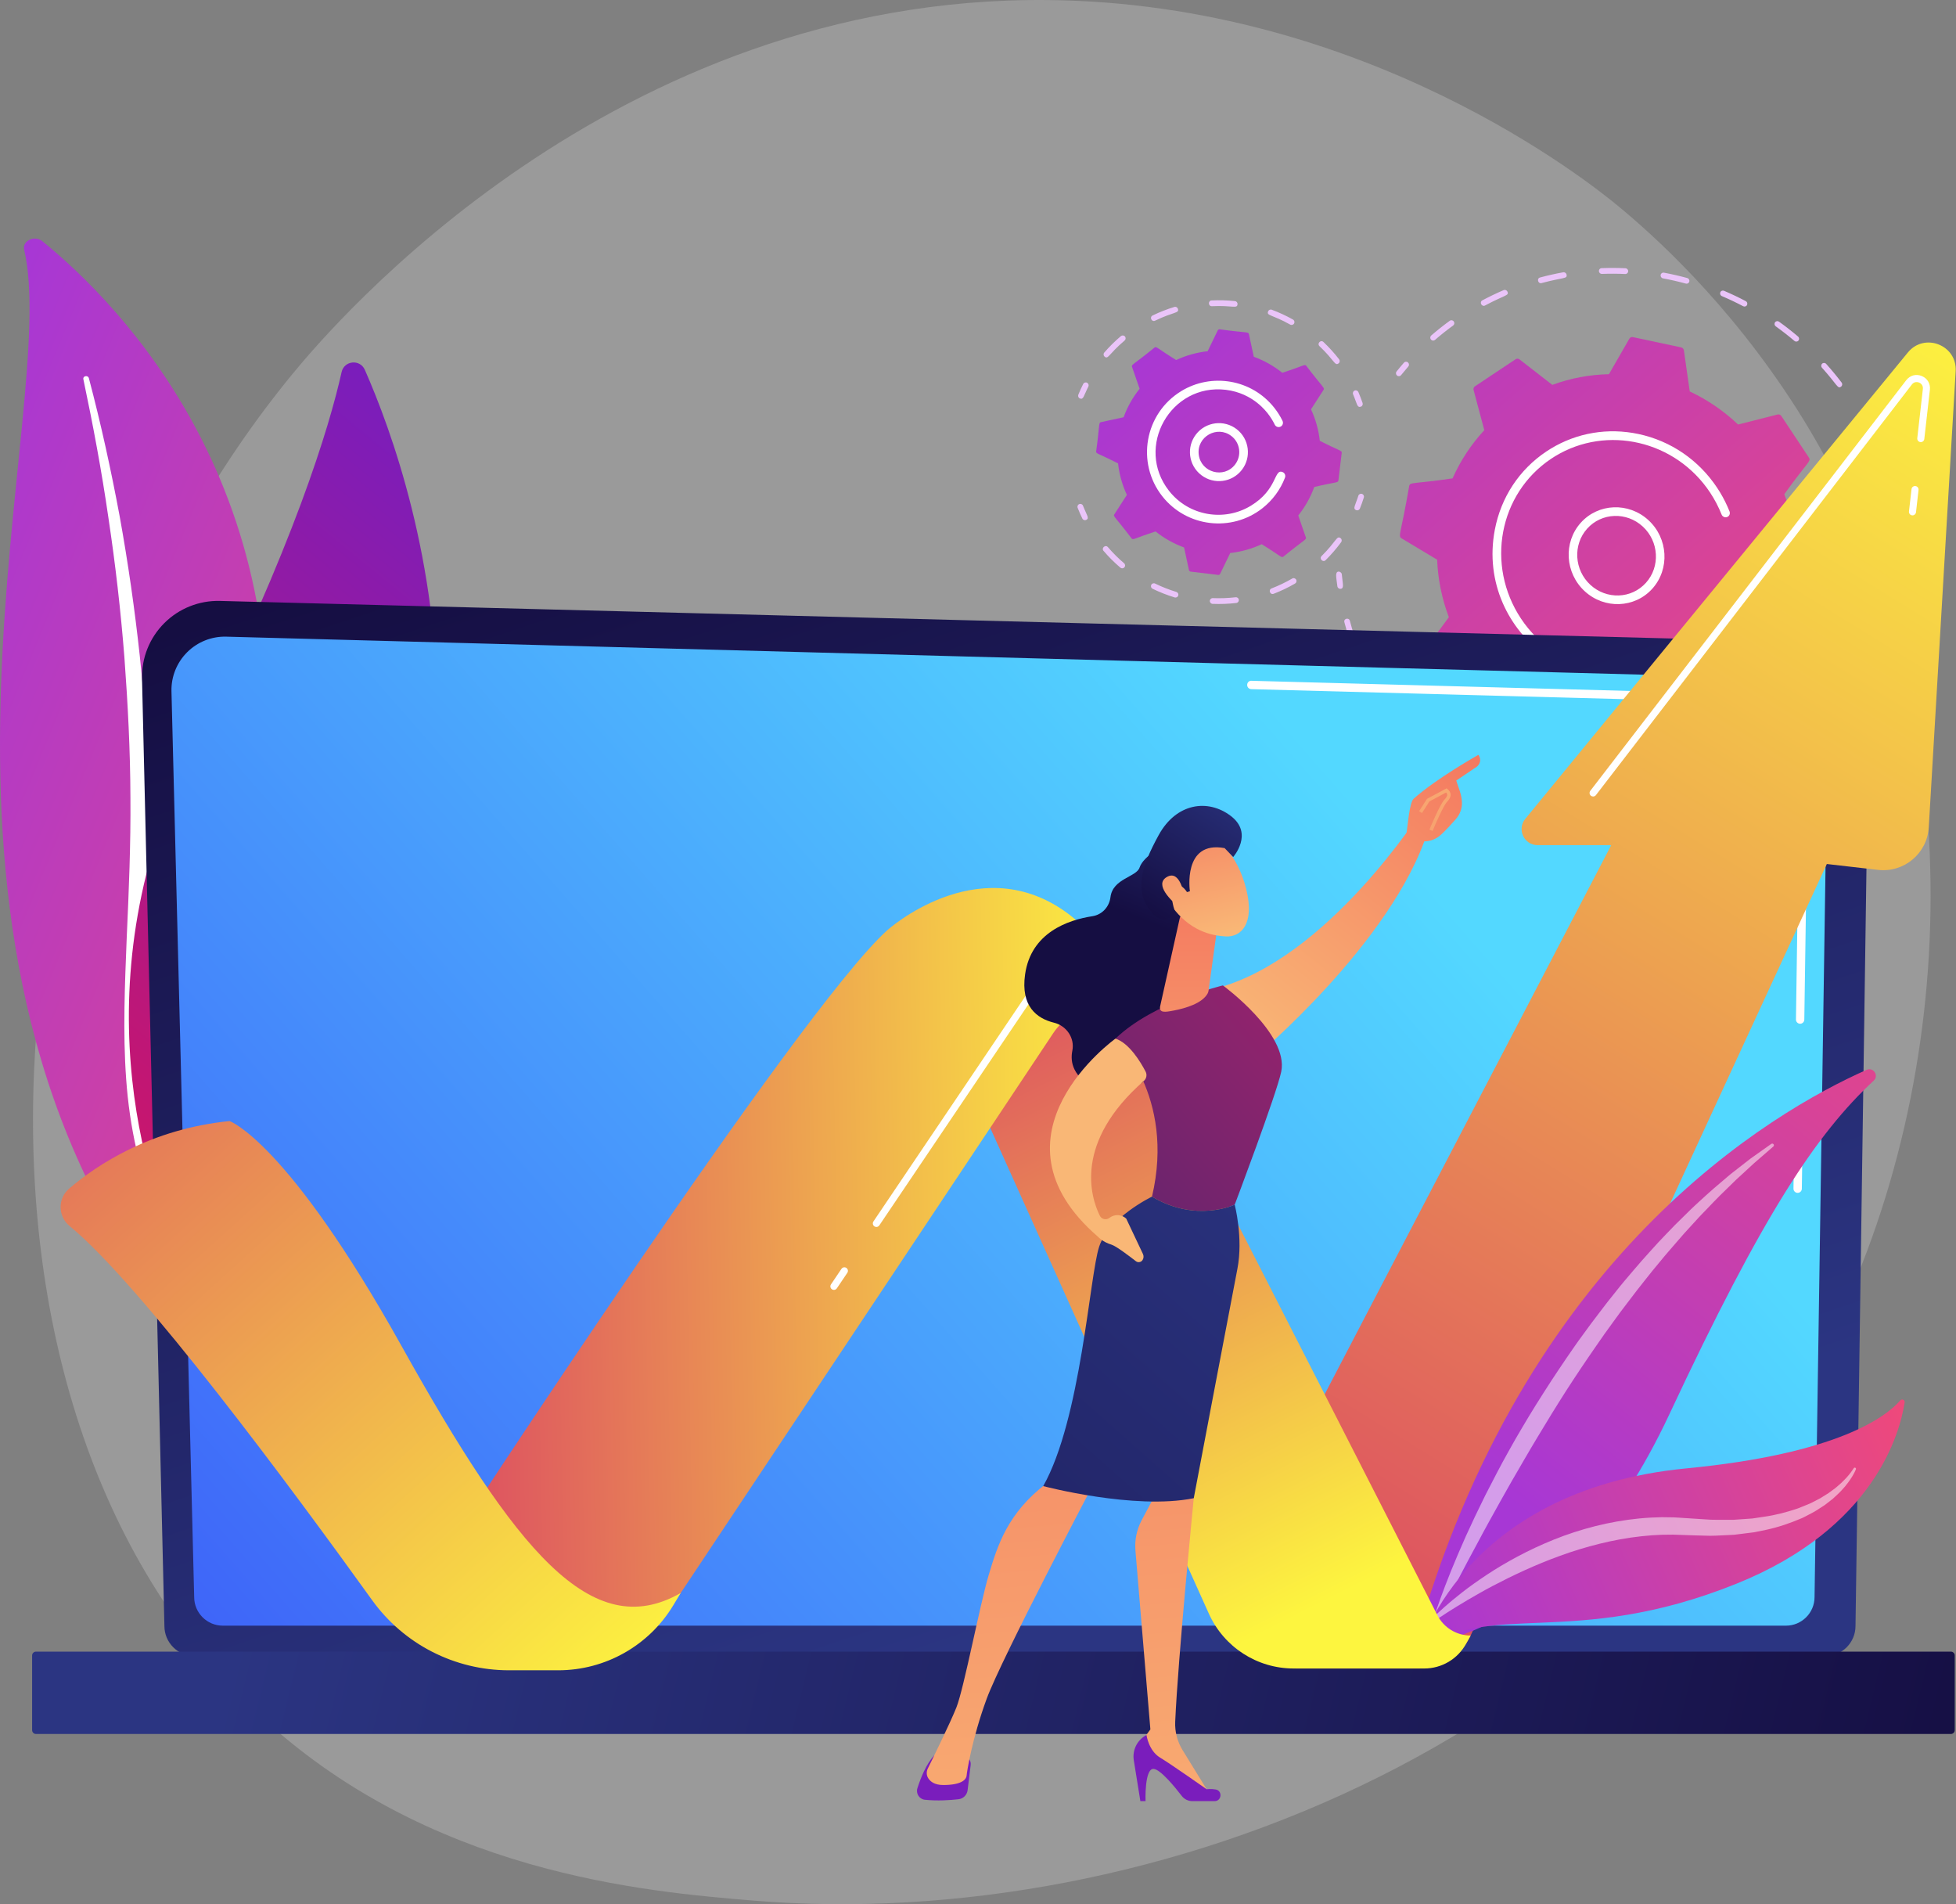 <svg width="562" height="547" viewBox="0 0 562 547" fill="none" xmlns="http://www.w3.org/2000/svg">
<rect x="0" y="0" width="562" height="547" fill="#808080" stroke="none"/>
<path opacity="0.3" d="M531.844 370.873C476.611 499.973 330.814 555.425 216.58 545.97C185.39 543.389 122.634 538.195 73.633 491.857C-20.469 402.867 -5.977 216.855 84.106 107.341C95.707 93.237 176.006 -1.252 301.137 0.013C392.751 0.939 457.054 52.69 464.873 59.137C474.751 67.282 496.536 86.636 516.171 117.34C562.304 189.485 566.359 290.198 531.844 370.873Z" fill="#D7D7D7"/>
<path d="M532.796 205.387C532.961 205.658 532.967 206.009 532.782 206.285C532.175 207.194 531.538 208.105 530.89 208.993C530.623 209.358 530.111 209.43 529.744 209.153C528.852 208.487 529.773 207.798 531.417 205.338C531.668 204.962 532.177 204.869 532.554 205.131C532.655 205.2 532.736 205.288 532.796 205.387Z" fill="#EAC4F9"/>
<path d="M524.298 216.888C522.85 218.41 521.322 219.891 519.758 221.291C519.422 221.591 518.903 221.555 518.599 221.209C517.775 220.262 518.836 220.21 523.105 215.726C523.416 215.399 523.935 215.394 524.264 215.715C524.598 216.041 524.605 216.566 524.298 216.888ZM511.688 227.631C509.95 228.825 508.131 229.973 506.345 231C505.386 231.554 504.591 230.085 505.511 229.556C507.29 228.53 509.045 227.423 510.747 226.254C511.118 225.999 511.629 226.101 511.889 226.481C512.152 226.865 512.055 227.379 511.688 227.631ZM497.144 235.538C495.206 236.341 493.211 237.076 491.213 237.723C490.182 238.055 489.659 236.474 490.684 236.142C492.642 235.509 494.597 234.789 496.494 234.002C497.493 233.588 498.139 235.126 497.144 235.538ZM481.882 239.278C481.972 239.728 481.685 240.16 481.241 240.242C479.173 240.623 477.061 240.926 474.964 241.143C473.886 241.254 473.687 239.604 474.765 239.493C476.819 239.281 478.889 238.984 480.915 238.611C481.359 238.528 481.793 238.828 481.882 239.278ZM465.48 240.731C465.478 241.189 465.109 241.551 464.656 241.539C462.544 241.485 460.408 241.347 458.305 241.128C457.225 241.012 457.359 239.366 458.441 239.478C460.501 239.693 462.595 239.829 464.664 239.882C465.117 239.893 465.482 240.274 465.48 240.731ZM448.959 238.172C449.067 238.35 449.11 238.567 449.064 238.784C448.971 239.23 448.535 239.507 448.092 239.403C446.025 238.918 443.952 238.346 441.931 237.703C441.496 237.565 441.248 237.099 441.376 236.662C441.504 236.226 441.96 235.984 442.394 236.122C444.375 236.753 446.407 237.313 448.432 237.788C448.66 237.842 448.845 237.985 448.959 238.172ZM433.262 232.755C433.4 232.983 433.43 233.27 433.317 233.528C433.135 233.943 432.651 234.124 432.236 233.932C430.304 233.037 428.382 232.054 426.522 231.01C426.122 230.787 425.971 230.281 426.186 229.881C426.399 229.482 426.897 229.34 427.296 229.564C429.118 230.587 431.002 231.55 432.895 232.427C433.052 232.5 433.177 232.616 433.262 232.755ZM418.892 225.162C418.629 225.53 418.117 225.606 417.748 225.333C416.031 224.062 414.34 222.705 412.721 221.301C411.889 220.575 412.945 219.333 413.775 220.052C415.361 221.428 417.018 222.757 418.7 224.002C419.068 224.274 419.155 224.794 418.892 225.162ZM387.851 178.346C389.432 184.412 390.353 185.054 389.179 185.446C388.751 185.589 388.285 185.351 388.133 184.917C387.434 182.891 386.806 180.812 386.265 178.738C385.987 177.674 387.572 177.279 387.851 178.346ZM406.407 214.021C406.075 214.325 405.556 214.294 405.248 213.951C403.818 212.358 402.429 210.687 401.121 208.986C400.448 208.111 401.737 207.111 402.408 207.985C403.691 209.652 405.052 211.29 406.453 212.851C406.764 213.198 406.737 213.721 406.407 214.021ZM393.635 193.89C396.398 199.51 397.436 199.965 396.367 200.595C395.689 200.994 395.159 200.232 395.24 200.29C394.147 198.437 393.113 196.524 392.168 194.604C391.965 194.19 392.129 193.695 392.534 193.499C392.92 193.31 393.414 193.455 393.635 193.89Z" fill="#EAC4F9"/>
<path d="M385.526 164.962C385.774 167.746 386.283 169.021 385.177 169.144C384.729 169.195 384.315 168.869 384.257 168.411C383.884 165.543 383.569 164.268 384.635 164.192C384.955 164.17 385.485 164.506 385.526 164.962Z" fill="#EAC4F9"/>
<path d="M404.704 104.311C404.888 104.614 404.868 105.013 404.626 105.289C403.919 106.1 403.221 106.934 402.551 107.77C402.269 108.122 401.753 108.17 401.398 107.878C401.046 107.585 400.986 107.063 401.268 106.71C401.952 105.857 402.664 105.006 403.386 104.179C403.683 103.839 404.201 103.812 404.543 104.118C404.607 104.175 404.661 104.241 404.704 104.311Z" fill="#EAC4F9"/>
<path d="M535.371 119.311C536.517 121.319 537.594 123.398 538.57 125.49C538.765 125.907 538.591 126.398 538.182 126.587C537.029 127.117 537.309 125.993 533.954 120.118C533.725 119.718 533.857 119.213 534.249 118.991C534.932 118.601 535.451 119.37 535.371 119.311ZM528.991 111.05C527.987 111.822 527.991 110.636 523.497 105.636C523.187 105.294 523.209 104.769 523.541 104.465C523.874 104.161 524.393 104.192 524.701 104.534C526.239 106.245 527.73 108.047 529.132 109.889C529.413 110.259 529.346 110.777 528.991 111.05ZM542.648 136.023C543.333 138.224 543.935 140.482 544.436 142.734C544.536 143.183 544.259 143.621 543.817 143.713C542.571 143.972 543.093 142.944 541.084 136.491C540.947 136.052 541.186 135.591 541.618 135.461C542.05 135.332 542.51 135.584 542.648 136.023ZM516.791 96.875C516.971 97.172 516.957 97.56 516.728 97.837C516.441 98.185 515.924 98.226 515.574 97.928C513.849 96.465 512.047 95.058 510.216 93.749C509.842 93.481 509.748 92.964 510.005 92.592C510.261 92.22 510.772 92.135 511.145 92.402C513.015 93.738 514.854 95.174 516.614 96.668C516.685 96.729 516.745 96.799 516.791 96.875ZM501.914 86.808C502.059 87.048 502.083 87.354 501.95 87.619C501.747 88.024 501.254 88.179 500.849 87.965C498.862 86.916 496.805 85.939 494.737 85.06C494.317 84.881 494.112 84.394 494.281 83.973C494.449 83.551 494.927 83.355 495.347 83.533C497.458 84.43 499.557 85.428 501.586 86.499C501.725 86.573 501.836 86.681 501.914 86.808ZM485.275 80.238C485.388 80.424 485.43 80.653 485.374 80.879C485.265 81.321 484.819 81.582 484.379 81.462C482.22 80.872 480.011 80.367 477.813 79.961C477.365 79.877 477.062 79.446 477.135 78.996C477.207 78.545 477.629 78.247 478.076 78.33C480.319 78.745 482.574 79.26 484.777 79.862C484.993 79.92 485.167 80.06 485.275 80.238ZM467.688 77.461C467.77 77.596 467.815 77.754 467.811 77.922C467.8 78.38 467.423 78.733 466.97 78.712C464.745 78.609 462.489 78.6 460.266 78.685C459.813 78.702 459.425 78.347 459.399 77.888C459.372 77.43 459.717 77.045 460.17 77.028C462.439 76.941 464.741 76.95 467.012 77.055C467.299 77.069 467.547 77.23 467.688 77.461ZM450.106 78.893C450.353 80.162 449.344 79.588 442.943 81.315C441.9 81.597 441.446 79.994 442.49 79.713C444.673 79.123 446.912 78.621 449.142 78.222C449.584 78.142 450.018 78.44 450.106 78.893ZM433.12 83.781C433.638 84.969 432.541 84.629 426.697 87.749C425.749 88.254 424.954 86.788 425.907 86.279C427.902 85.215 429.964 84.225 432.038 83.338C432.458 83.158 432.944 83.368 433.12 83.781ZM417.735 92.397C417.958 92.765 417.872 93.245 417.526 93.496C415.728 94.804 413.971 96.199 412.305 97.642C411.964 97.936 411.446 97.892 411.147 97.541C410.849 97.188 410.882 96.668 411.222 96.373C412.923 94.9 414.715 93.478 416.55 92.144C416.914 91.879 417.427 91.967 417.697 92.341C417.711 92.359 417.723 92.378 417.735 92.397Z" fill="#EAC4F9"/>
<path d="M546.14 153.923C546.381 156.808 546.637 158.091 545.568 158.116C544.456 158.142 544.751 156.983 544.505 154.029C544.467 153.572 544.802 153.178 545.253 153.149C545.705 153.119 546.101 153.466 546.14 153.923Z" fill="#EAC4F9"/>
<path d="M526.247 164.604L516.032 158.476C515.804 152.92 514.699 147.342 512.669 141.963C519.327 132.698 520.451 132.521 519.741 131.45L511.804 119.483C511.571 119.134 511.148 118.967 510.75 119.067L499.393 121.945C495.228 117.988 490.525 114.806 485.5 112.444L483.817 100.634C483.758 100.221 483.446 99.885 483.041 99.798L469.167 96.838C468.762 96.751 468.352 96.933 468.147 97.291L462.289 107.491C456.795 107.609 451.297 108.613 446.014 110.555L436.589 103.242C436.259 102.985 435.808 102.966 435.467 103.193L423.783 110.974C423.442 111.201 423.285 111.625 423.393 112.03L426.472 123.569C422.64 127.698 419.587 132.387 417.352 137.418C406.001 139.086 405.12 138.406 404.885 139.647C402.527 153.388 401.587 153.979 402.706 154.651L412.921 160.779C413.148 166.335 414.254 171.913 416.283 177.292C409.629 186.551 408.501 186.733 409.211 187.804C417.302 199.559 416.981 200.497 418.202 200.187L429.56 197.31C433.724 201.267 438.428 204.448 443.452 206.81C445.311 218.177 444.66 219.19 445.911 219.457C459.692 222.144 460.173 223.066 460.806 221.964L466.664 211.764C472.158 211.647 477.656 210.642 482.938 208.7C492.079 215.496 492.42 216.773 493.487 216.062C504.906 208.157 505.892 208.474 505.56 207.225L502.481 195.687C506.313 191.558 509.366 186.868 511.601 181.838C522.913 180.175 523.831 180.855 524.068 179.609C526.425 165.867 527.365 165.275 526.247 164.604Z" fill="url(#paint0_linear_255_3784)"/>
<path d="M474.768 169.085C469.723 174.715 461.001 175.054 455.325 169.839C449.652 164.623 449.138 155.801 454.183 150.17C459.229 144.54 467.951 144.201 473.627 149.416C479.304 154.631 479.813 163.455 474.768 169.085ZM456.961 168.014C461.567 172.247 468.723 172.089 472.929 167.395C477.073 162.77 476.654 155.522 471.992 151.241C467.33 146.958 460.167 147.236 456.023 151.861C451.873 156.492 452.307 163.74 456.961 168.014Z" fill="white"/>
<path d="M494.172 141.378C495.247 143.146 496.173 145.001 496.93 146.908C497.158 147.482 496.94 148.117 496.441 148.42C496.382 148.456 496.318 148.488 496.251 148.514C495.621 148.758 494.903 148.434 494.649 147.795C493.777 145.601 492.666 143.481 491.35 141.493C481.423 126.528 461.711 122.002 446.844 131.037C446.465 131.267 446.088 131.507 445.715 131.755C430.641 141.795 426.845 162.359 437.004 177.685C447.153 192.986 467.599 197.429 482.638 187.423C491.587 181.463 493.48 174.248 494.44 173.664C495.477 173.034 496.719 174.173 496.207 175.279C493.412 181.317 488.842 186.614 482.808 190.281C456.768 206.105 423.744 182.488 429.491 152.188C431.259 142.863 436.53 134.866 444.332 129.671C444.736 129.402 445.144 129.142 445.556 128.891C453.106 124.302 462.012 122.805 470.798 124.679C480.063 126.657 488.084 132.147 493.385 140.138C493.656 140.546 493.918 140.96 494.172 141.378Z" fill="white"/>
<path d="M379.21 126.628C378.867 123.539 378.029 120.483 376.679 117.583L380.283 111.994C380.684 111.374 380.001 111.258 375.322 105.083C374.882 104.522 374.59 105.09 368.43 107.083C365.932 105.085 363.161 103.548 360.241 102.483L358.837 95.978C358.68 95.255 358.117 95.657 350.442 94.599C350.21 94.571 349.986 94.693 349.885 94.903L346.981 100.891C343.892 101.234 340.835 102.072 337.936 103.422C332.522 100.089 332.283 99.399 331.712 99.847C325.582 104.839 325.02 104.709 325.256 105.388L327.435 111.671C325.437 114.169 323.899 116.94 322.835 119.86L316.33 121.264C315.608 121.42 316.009 121.984 314.951 129.659C314.865 130.364 315.448 130.159 321.243 133.12C321.586 136.209 322.424 139.266 323.774 142.165L320.169 147.755C319.769 148.376 320.452 148.49 325.131 154.666C325.568 155.224 325.832 154.669 332.023 152.665C334.52 154.664 337.292 156.201 340.212 157.266L341.616 163.771C341.665 163.999 341.854 164.171 342.085 164.199L350.011 165.15C350.243 165.178 350.467 165.056 350.568 164.846L353.472 158.858C356.561 158.515 359.618 157.677 362.517 156.327C367.931 159.66 368.17 160.351 368.741 159.902C374.868 154.911 375.432 155.041 375.197 154.361L373.018 148.078C375.016 145.58 376.554 142.809 377.618 139.889C383.803 138.419 384.464 138.739 384.551 138.016L385.503 130.09C385.587 129.381 384.975 129.574 379.21 126.628Z" fill="url(#paint1_linear_255_3784)"/>
<path d="M356.819 134.966C354.005 138.609 348.779 139.281 345.135 136.466C341.492 133.654 340.819 128.427 343.634 124.783C346.441 121.149 351.682 120.475 355.318 123.282C358.952 126.09 359.626 131.329 356.819 134.966ZM354.854 133.448C356.824 130.896 356.35 127.217 353.8 125.247C349.703 122.083 343.765 125.466 344.427 130.619C345.086 135.749 351.669 137.572 354.854 133.448Z" fill="white"/>
<path d="M391.861 142.901C391.527 143.969 391.147 145.038 390.729 146.079C390.559 146.503 390.078 146.71 389.654 146.54C388.586 146.112 389.42 145.16 390.281 142.408C390.417 141.971 390.881 141.728 391.318 141.865C391.752 142 391.998 142.463 391.861 142.901Z" fill="#EAC4F9"/>
<path d="M385.343 155.742C384.04 157.511 382.545 159.26 380.888 160.902C380.109 161.674 378.948 160.494 379.723 159.726C384.017 155.473 384.054 153.763 385.169 154.585C385.539 154.859 385.613 155.376 385.343 155.742ZM372.403 166.494C372.632 166.889 372.497 167.395 372.102 167.625C370.14 168.761 368.071 169.751 365.951 170.569C364.93 170.961 364.334 169.418 365.356 169.024C367.394 168.238 369.385 167.286 371.272 166.192C371.966 165.79 372.484 166.552 372.403 166.494ZM355.826 171.959C355.886 172.058 355.926 172.171 355.941 172.294C355.993 172.748 355.668 173.158 355.214 173.211C352.959 173.471 350.667 173.556 348.402 173.463C347.946 173.444 347.59 173.058 347.609 172.603C347.627 172.146 348.013 171.791 348.469 171.81C350.649 171.899 352.854 171.817 355.024 171.566C355.355 171.528 355.663 171.692 355.826 171.959ZM338.448 170.393C338.566 170.587 338.604 170.829 338.533 171.064C338.4 171.501 337.937 171.748 337.5 171.614C335.33 170.953 333.195 170.115 331.155 169.121C330.744 168.92 330.573 168.425 330.773 168.014C330.973 167.603 331.469 167.432 331.88 167.633C333.842 168.589 335.895 169.396 337.982 170.031C338.185 170.093 338.346 170.225 338.448 170.393ZM323.071 162.968C322.775 163.315 322.252 163.358 321.904 163.061C320.172 161.585 318.547 159.967 317.074 158.249C316.36 157.425 317.615 156.339 318.33 157.172C319.747 158.824 321.311 160.381 322.978 161.801C323.333 162.106 323.361 162.627 323.071 162.968Z" fill="#EAC4F9"/>
<path d="M311.17 145.27C312.281 148.095 313.095 148.858 312.09 149.346C311.679 149.546 311.188 149.385 310.984 148.964C310.497 147.961 310.041 146.922 309.63 145.875C309.463 145.45 309.672 144.969 310.098 144.802C310.516 144.638 310.998 144.837 311.17 145.27Z" fill="#EAC4F9"/>
<path d="M312.702 111.052C311.333 113.775 311.312 114.882 310.278 114.459C309.854 114.285 309.653 113.802 309.825 113.38C310.248 112.347 310.718 111.314 311.223 110.309C311.428 109.901 311.926 109.736 312.334 109.941C312.741 110.146 312.908 110.643 312.702 111.052Z" fill="#EAC4F9"/>
<path d="M384.61 104.376C383.522 105.217 383.461 103.556 379.121 99.444C378.327 98.695 379.463 97.488 380.26 98.242C381.883 99.78 383.396 101.453 384.758 103.215C385.034 103.57 384.976 104.093 384.61 104.376ZM371.819 92.92C371.595 93.318 371.091 93.46 370.692 93.236C365.433 90.288 363.873 90.757 364.353 89.463C364.513 89.035 364.989 88.817 365.418 88.976C367.507 89.753 369.554 90.7 371.502 91.793C371.901 92.017 372.042 92.521 371.819 92.92ZM355.566 87.403C355.421 88.774 354.196 87.668 348.208 87.958C347.115 88.01 347.034 86.357 348.128 86.304C350.359 86.197 352.614 86.26 354.829 86.494C355.283 86.541 355.614 86.948 355.566 87.403ZM338.447 88.722C338.852 90.043 337.287 89.501 331.894 92.112C330.91 92.589 330.186 91.1 331.172 90.623C333.178 89.651 335.278 88.827 337.414 88.173C337.852 88.039 338.313 88.287 338.447 88.722ZM323.122 97.82C318.524 101.713 318.412 103.345 317.368 102.439C317.022 102.139 316.985 101.617 317.284 101.271C318.751 99.58 320.355 97.994 322.052 96.556C322.401 96.261 322.923 96.304 323.219 96.653C323.514 97.002 323.471 97.524 323.122 97.82Z" fill="#EAC4F9"/>
<path d="M390.293 112.628C390.735 113.658 391.142 114.717 391.503 115.776C391.65 116.209 391.419 116.679 390.986 116.826C389.897 117.197 389.912 115.936 388.772 113.281C388.592 112.861 388.786 112.375 389.206 112.194C389.632 112.011 390.117 112.216 390.293 112.628Z" fill="#EAC4F9"/>
<path d="M368.477 120.855C368.825 121.559 368.508 122.275 367.927 122.558C367.31 122.859 366.563 122.598 366.267 121.986C365.709 120.842 365.024 119.748 364.228 118.735C364.023 118.558 360.198 112.946 352.205 111.975C336.338 110.071 326.001 128.422 335.886 141.001C341.572 148.238 351.73 149.941 359.407 145.274C367.14 140.575 365.979 134.637 368.49 135.598C369.131 135.842 369.452 136.56 369.207 137.201C367.888 140.655 365.646 143.695 362.723 145.991C353.85 152.964 340.929 151.438 333.933 142.534C326.406 132.955 328.824 118.776 339.442 112.323C348.006 107.117 359.586 108.808 366.18 117.201C366.18 117.201 366.18 117.201 366.18 117.202C367.072 118.338 367.846 119.567 368.477 120.855Z" fill="white"/>
<path d="M6.945 71.731C6.345 69.178 9.937 67.481 12.136 69.264C34.469 87.374 88.129 141.605 74.756 236.377C57.978 355.282 86.662 398.67 122.368 425.136C122.368 425.136 73.332 412.69 42.481 368.664C-33.264 260.57 17.609 117.128 6.945 71.731Z" fill="url(#paint2_linear_255_3784)"/>
<path d="M23.941 108.87C26.735 122.108 29.225 135.385 31.149 148.723C33.154 162.049 34.69 175.422 35.742 188.816C36.734 202.213 37.434 215.625 37.474 229.042C37.584 242.458 37.026 255.863 36.411 269.32C35.884 282.772 35.265 296.322 36.25 309.967C37.218 323.585 40.084 337.321 45.773 350.199C47.195 353.408 48.69 356.607 50.388 359.699C52.021 362.819 53.815 365.877 55.671 368.906C59.419 374.951 63.638 380.79 68.339 386.333C77.776 397.4 89.158 407.217 101.696 415.525C103.016 416.399 104.906 416.184 105.919 415.045C106.914 413.926 106.692 412.332 105.434 411.446L105.425 411.44C102.442 409.345 99.49 407.223 96.657 404.994C95.22 403.899 93.843 402.751 92.441 401.627C91.09 400.457 89.685 399.333 88.377 398.129C83.053 393.39 78.121 388.334 73.646 382.989C64.645 372.347 57.44 360.489 51.981 348.195C49.331 342.02 47.212 335.687 45.666 329.235C44.125 322.781 43.155 316.216 42.619 309.597C41.546 296.353 42.031 282.937 42.446 269.482C42.841 256.024 43.131 242.497 42.776 228.981C42.619 222.224 42.322 215.47 41.885 208.723C41.69 205.349 41.418 201.979 41.153 198.609C40.851 195.241 40.528 191.875 40.172 188.512C38.723 175.062 36.798 161.656 34.386 148.321C31.9 134.997 29.006 121.734 25.524 108.59C25.424 108.214 24.991 107.979 24.556 108.065C24.133 108.149 23.864 108.506 23.941 108.87Z" fill="white"/>
<path d="M60.747 362.638C58.009 365.544 53.193 364.708 51.546 361.071C42.456 341.005 21.888 281.946 55.858 213.907C84.543 156.452 94.638 122.571 98.154 106.873C98.898 103.553 103.447 103.113 104.82 106.225C119.97 140.563 159.971 257.362 60.747 362.638Z" fill="url(#paint3_linear_255_3784)"/>
<path d="M55.773 360.521C55.675 360.538 55.575 360.547 55.472 360.545C54.612 360.532 53.924 359.823 53.938 358.962C53.953 357.987 55.852 260.451 92.128 178.761C92.478 177.975 93.398 177.62 94.186 177.969C94.972 178.319 95.327 179.24 94.978 180.027C58.965 261.122 57.07 358.041 57.055 359.01C57.043 359.768 56.492 360.392 55.773 360.521Z" fill="white"/>
<path d="M47.24 467.091C47.24 471.852 51.139 475.747 55.904 475.747H524.459C529.225 475.747 533.124 471.852 533.124 467.091L537.023 197.825C537.023 193.064 531.414 183.769 521.134 184.468L63.21 172.619C57.23 172.464 51.449 174.766 47.215 178.986C42.98 183.207 40.664 188.977 40.805 194.951L47.24 467.091Z" fill="url(#paint4_linear_255_3784)"/>
<path d="M55.793 458.786C55.793 463.294 59.482 466.983 63.991 466.983H513.16C517.668 466.983 521.357 463.294 521.357 458.786L525.036 214.344C524.603 199.634 511.706 194.347 503.889 194.659L65.01 182.885C60.81 182.772 56.748 184.391 53.773 187.358C50.797 190.326 49.161 194.388 49.267 198.588L55.793 458.786Z" fill="url(#paint5_linear_255_3784)"/>
<path d="M516.504 342.659C516.498 342.659 516.492 342.659 516.486 342.659C515.823 342.649 515.293 342.104 515.303 341.439L515.594 321.616C515.603 320.958 516.139 320.432 516.794 320.432C516.8 320.432 516.806 320.432 516.812 320.432C517.476 320.442 518.006 320.987 517.995 321.652L517.705 341.475C517.695 342.133 517.159 342.659 516.504 342.659Z" fill="white"/>
<path d="M517.217 294.08C517.211 294.08 517.205 294.08 517.199 294.08C516.535 294.071 516.005 293.524 516.015 292.861L517.13 216.935C517.109 212.426 515.74 208.825 513.061 206.257C508.059 201.465 500.119 201.71 499.784 201.726L359.509 197.964C358.846 197.947 358.322 197.395 358.34 196.731C358.358 196.068 358.867 195.504 359.574 195.563L499.765 199.325C500.638 199.274 509.092 199.127 514.723 204.522C517.89 207.557 519.508 211.739 519.532 216.947L518.417 292.897C518.408 293.554 517.871 294.08 517.217 294.08Z" fill="white"/>
<path d="M10.334 498.1H560.531C561.139 498.1 561.636 497.602 561.636 496.994V475.546C561.636 474.939 561.139 474.441 560.531 474.441H10.334C9.726 474.441 9.229 474.938 9.229 475.546V496.994C9.229 497.602 9.726 498.1 10.334 498.1Z" fill="url(#paint6_linear_255_3784)"/>
<path d="M359.797 440.378L462.941 242.776H441.809C437.912 242.776 435.769 238.245 438.241 235.233L548.172 101.249C552.936 95.442 562.348 99.125 561.906 106.623L554.178 237.643C553.736 245.143 547.085 250.733 539.62 249.879L524.887 248.193L422.547 469.824C419.883 475.594 414.108 479.288 407.753 479.288H372.283L359.797 440.378Z" fill="url(#paint7_linear_255_3784)"/>
<path d="M457.734 228.801C457.518 228.801 457.3 228.732 457.115 228.59C456.671 228.248 456.587 227.61 456.93 227.165L547.706 109.214C548.776 107.823 550.518 107.35 552.145 108.008C553.771 108.666 554.694 110.218 554.497 111.961L552.895 126.1C552.832 126.657 552.33 127.054 551.771 126.995C551.213 126.932 550.813 126.428 550.876 125.871L552.478 111.732C552.589 110.747 551.985 110.136 551.383 109.893C550.78 109.649 549.921 109.669 549.316 110.454L458.541 228.405C458.34 228.665 458.039 228.801 457.734 228.801Z" fill="white"/>
<path d="M536.306 307.323C509.295 319.299 437.545 360.739 406.568 472.441C406.568 472.441 448.357 473.142 479.708 406.126C506.52 348.815 521.94 325.661 538.359 310.417C539.915 308.972 538.247 306.462 536.306 307.323Z" fill="url(#paint8_linear_255_3784)"/>
<path opacity="0.51" d="M411.534 466.101C411.534 466.101 411.583 465.941 411.677 465.631C411.771 465.32 411.915 464.86 412.112 464.266C412.495 463.073 413.084 461.333 413.885 459.138C414.665 456.935 415.703 454.296 416.904 451.271C418.125 448.256 419.571 444.881 421.198 441.221C422.858 437.577 424.707 433.65 426.755 429.542C428.853 425.459 431.052 421.143 433.514 416.779C434.128 415.687 434.746 414.585 435.369 413.476C436.012 412.378 436.66 411.272 437.312 410.159C438.602 407.926 439.982 405.709 441.363 403.469C442.758 401.237 444.199 399.009 445.638 396.768C447.121 394.555 448.567 392.306 450.092 390.107C451.618 387.91 453.105 385.686 454.704 383.552C455.49 382.476 456.274 381.402 457.057 380.332C457.844 379.265 458.659 378.222 459.454 377.172C460.254 376.126 461.05 375.084 461.843 374.047C462.658 373.027 463.468 372.011 464.274 371.002C465.859 368.964 467.529 367.033 469.155 365.121C470.76 363.194 472.421 361.366 474.031 359.566C475.625 357.752 477.25 356.033 478.848 354.379C479.648 353.552 480.421 352.723 481.21 351.932C482.007 351.148 482.791 350.375 483.563 349.616C484.334 348.857 485.092 348.111 485.836 347.379C486.581 346.649 487.349 345.968 488.081 345.282C489.575 343.94 490.963 342.611 492.359 341.428C493.75 340.242 495.07 339.118 496.311 338.061C496.923 337.524 497.541 337.034 498.146 336.57C498.746 336.102 499.325 335.651 499.881 335.217C500.991 334.351 502.011 333.556 502.932 332.837C506.745 330.137 508.924 328.595 508.924 328.595C509.139 328.442 509.438 328.493 509.591 328.709C509.734 328.911 509.698 329.186 509.515 329.345L509.498 329.359C509.498 329.359 507.495 331.095 503.989 334.131C503.137 334.916 502.193 335.785 501.167 336.73C500.654 337.203 500.12 337.695 499.567 338.204C499.29 338.459 499.008 338.718 498.722 338.982C498.444 339.256 498.16 339.533 497.873 339.815C496.72 340.94 495.494 342.137 494.202 343.399C492.907 344.656 491.625 346.062 490.246 347.481C489.561 348.196 488.842 348.905 488.146 349.664C487.451 350.424 486.743 351.199 486.024 351.987C485.304 352.775 484.573 353.576 483.83 354.389C483.095 355.209 482.376 356.068 481.632 356.923C480.158 358.647 478.601 360.376 477.106 362.231C475.588 364.065 474.023 365.924 472.514 367.886C471.75 368.857 470.979 369.837 470.203 370.824C469.428 371.811 468.68 372.833 467.902 373.84C467.132 374.853 466.357 375.871 465.578 376.895C464.82 377.935 464.058 378.98 463.294 380.03C462.534 381.083 461.756 382.128 461.004 383.198C460.257 384.272 459.508 385.348 458.758 386.427C457.245 388.575 455.784 390.773 454.296 392.952C452.809 395.132 451.398 397.364 449.951 399.559C448.547 401.782 447.142 403.993 445.782 406.207C443.075 410.644 440.417 415.016 437.934 419.301C435.431 423.575 433.039 427.727 430.836 431.701C428.64 435.679 426.525 439.424 424.682 442.94C422.769 446.421 421.092 449.653 419.585 452.51C418.072 455.365 416.802 457.88 415.728 459.94C413.626 464.083 412.425 466.451 412.425 466.451L412.422 466.457C412.302 466.693 412.013 466.787 411.777 466.667C411.565 466.561 411.468 466.319 411.534 466.101Z" fill="white"/>
<path d="M407.379 474.857C407.379 474.857 419.307 428.09 484.549 421.801C528.086 417.604 541.924 406.957 545.99 402.272C546.464 401.726 547.355 402.133 547.246 402.847C545.891 411.675 538.547 438.958 499.011 454.894C451.362 474.1 427.491 458.998 407.379 474.857Z" fill="url(#paint9_linear_255_3784)"/>
<path opacity="0.51" d="M410.743 465.741C410.743 465.741 411.1 465.342 411.805 464.644C412.509 463.944 413.553 462.925 414.945 461.701C416.324 460.461 418.056 459.022 420.098 457.435C422.128 455.831 424.516 454.151 427.171 452.381C429.832 450.62 432.807 448.844 436.043 447.117C439.281 445.393 442.79 443.734 446.522 442.238C450.252 440.741 454.218 439.438 458.331 438.402C462.443 437.364 466.708 436.61 471.014 436.187C472.094 436.108 473.168 435.981 474.25 435.943C475.332 435.905 476.412 435.865 477.49 435.827C478.57 435.842 479.648 435.857 480.722 435.872C481.796 435.9 482.866 436.001 483.931 436.063C485.975 436.194 488.002 436.324 490.006 436.452C492.06 436.654 493.926 436.529 495.833 436.571C496.307 436.573 496.779 436.576 497.249 436.578L497.953 436.582L498.655 436.535C499.591 436.47 500.519 436.404 501.436 436.34C501.895 436.308 502.352 436.276 502.807 436.245L503.487 436.198C503.711 436.172 503.932 436.133 504.153 436.101C505.04 435.968 505.915 435.836 506.779 435.706C510.247 435.225 513.436 434.353 516.322 433.384C516.692 433.283 517.032 433.125 517.376 432.984C517.721 432.845 518.061 432.706 518.398 432.57C519.066 432.285 519.749 432.055 520.366 431.742C520.983 431.426 521.584 431.117 522.168 430.818C522.46 430.665 522.755 430.526 523.032 430.368C523.302 430.198 523.567 430.031 523.828 429.866C524.355 429.539 524.865 429.221 525.356 428.915C525.828 428.581 526.271 428.242 526.705 427.924C527.597 427.314 528.292 426.614 528.98 426.037C529.614 425.413 530.194 424.855 530.654 424.335C531.106 423.809 531.502 423.362 531.774 422.97C532.071 422.589 532.271 422.286 532.406 422.08C532.545 421.874 532.598 421.773 532.598 421.773C532.689 421.601 532.902 421.534 533.074 421.625C533.231 421.708 533.3 421.892 533.243 422.054L533.241 422.06C533.241 422.06 533.192 422.201 533.081 422.438C532.97 422.676 532.812 423.036 532.559 423.472C532.08 424.365 531.266 425.603 530.065 427.065C529.423 427.75 528.764 428.579 527.908 429.329C527.49 429.716 527.062 430.131 526.602 430.542C526.116 430.921 525.613 431.313 525.093 431.718C524.831 431.92 524.564 432.125 524.294 432.334C524.016 432.53 523.72 432.707 523.427 432.899C522.835 433.278 522.227 433.667 521.602 434.067C520.974 434.465 520.284 434.777 519.599 435.149C518.904 435.496 518.212 435.913 517.458 436.209C514.469 437.473 511.132 438.664 507.501 439.442C506.591 439.63 505.668 439.82 504.735 440.012C504.501 440.058 504.267 440.113 504.031 440.152L503.318 440.242C502.841 440.302 502.362 440.362 501.88 440.422C500.914 440.543 499.938 440.664 498.952 440.787L498.21 440.876L497.456 440.914C496.951 440.94 496.445 440.965 495.936 440.99C493.913 441.076 491.782 441.24 489.795 441.126C488.783 441.099 487.766 441.072 486.743 441.044C485.705 441.008 484.661 440.972 483.614 440.936C479.634 440.719 475.57 440.855 471.536 441.309C467.499 441.744 463.492 442.492 459.595 443.452C455.699 444.419 451.905 445.577 448.293 446.896C441.061 449.514 434.522 452.614 429.022 455.504C426.26 456.934 423.805 458.389 421.606 459.654C419.421 460.94 417.546 462.12 415.997 463.091C414.461 464.078 413.26 464.872 412.447 465.421C411.639 465.974 411.208 466.27 411.208 466.27C411.047 466.381 410.826 466.34 410.715 466.178C410.62 466.041 410.636 465.86 410.743 465.741Z" fill="white"/>
<path d="M274.52 301.79L347.337 463.546C351.65 473.127 361.181 479.288 371.688 479.288H409.227C414.208 479.288 418.796 476.586 421.212 472.231L422.547 469.824C418.514 469.824 414.821 467.563 412.988 463.971L315.967 273.872L274.52 301.79Z" fill="url(#paint10_linear_255_3784)"/>
<path d="M325.767 293.073C318.465 287.307 307.796 289.002 302.641 296.747L195.578 457.601C187.003 470.484 172.553 478.225 157.077 478.225H142.012L129.752 442.906C129.752 442.906 229.283 290.293 254.937 267.207C254.937 267.207 280.484 244.182 305.673 261.591C312.328 266.19 317.381 272.754 320.467 280.232L325.767 293.073Z" fill="url(#paint11_linear_255_3784)"/>
<path d="M19.846 341.457C27.913 334.554 43.384 324.298 65.956 322.033C65.956 322.033 82.45 327.653 115.31 386.534C148.171 445.416 169.982 472.267 195.577 457.601L193.458 461.119C186.475 472.714 173.929 479.804 160.393 479.804H146.237C130.652 479.804 116.021 472.311 106.919 459.659C84.254 428.152 40.581 369.068 19.999 352.187C16.626 349.42 16.532 344.293 19.846 341.457Z" fill="url(#paint12_linear_255_3784)"/>
<path d="M549.502 148.046C549.463 148.046 549.425 148.044 549.386 148.039C548.828 147.976 548.428 147.473 548.491 146.915L549.216 140.518C549.279 139.96 549.78 139.556 550.34 139.622C550.898 139.686 551.298 140.189 551.235 140.747L550.51 147.144C550.452 147.663 550.012 148.046 549.502 148.046Z" fill="white"/>
<path d="M251.799 352.454C251.603 352.454 251.406 352.397 251.231 352.28C250.766 351.966 250.643 351.334 250.957 350.869L297.904 281.28C299.588 278.784 302.386 277.434 305.386 277.659C308.387 277.887 310.947 279.647 312.235 282.367C312.475 282.875 312.258 283.481 311.751 283.721C311.243 283.961 310.638 283.744 310.398 283.237C309.427 281.185 307.495 279.858 305.232 279.686C302.966 279.515 300.858 280.535 299.59 282.417L252.642 352.006C252.446 352.297 252.125 352.454 251.799 352.454Z" fill="white"/>
<path d="M239.6 370.537C239.404 370.537 239.207 370.48 239.032 370.363C238.567 370.049 238.444 369.417 238.758 368.952L241.768 364.49C242.082 364.025 242.714 363.903 243.179 364.216C243.645 364.53 243.767 365.162 243.453 365.627L240.443 370.089C240.247 370.38 239.926 370.537 239.6 370.537Z" fill="white"/>
<path d="M334.695 242.79C334.695 242.79 328.555 245.776 327.426 249.207C326.52 251.96 319.73 252.315 319.06 257.729C318.713 260.524 316.645 262.763 313.861 263.19C306.926 264.253 296.24 267.854 294.53 279.893C293.225 289.083 297.91 292.568 302.826 293.774C306.437 294.66 308.837 298.172 308.106 301.818C307.406 305.315 308.451 309.357 314.509 312.553C328.084 319.717 341.641 295.583 341.641 295.583L344.419 253.445L334.695 242.79Z" fill="url(#paint13_linear_255_3784)"/>
<path d="M408.563 232.8C408.563 232.8 381.458 275.672 349.227 283.953C349.227 283.953 355.507 301.841 360.354 303.888C360.354 303.888 400.008 270.802 410.198 238.892L408.563 232.8Z" fill="url(#paint14_linear_255_3784)"/>
<path d="M278.895 507.013L278.016 514.235C277.85 515.605 276.771 516.688 275.4 516.845C273.085 517.109 269.369 517.38 265.735 516.996C264.139 516.827 263.103 515.212 263.589 513.683C264.476 510.895 266.097 506.71 268.434 504.247H276.445C277.926 504.247 279.074 505.542 278.895 507.013Z" fill="url(#paint15_linear_255_3784)"/>
<path d="M341.64 422.415L342.993 430.369C342.993 430.369 338.464 476.235 337.659 494.581C337.533 497.457 338.277 500.3 339.787 502.751L347.66 515.537L327.65 503.729L327.251 501.287L330.527 496.783L326.236 445.402C325.984 442.384 326.607 439.356 328.03 436.683L332.169 428.907L341.64 422.415Z" fill="url(#paint16_linear_255_3784)"/>
<path d="M348.98 517.39H342.594C341.399 517.39 340.271 516.841 339.542 515.894C337.552 513.307 333.427 508.26 331.455 508.129C328.8 507.951 329.139 517.39 329.139 517.39H327.651L325.766 505.661C325.292 502.71 326.759 499.787 329.409 498.404C329.409 498.404 330.016 502.893 333.307 504.878C336.598 506.863 346.698 513.973 346.698 513.973C346.698 513.973 347.935 513.797 349.294 514.042C351.309 514.406 351.027 517.39 348.98 517.39Z" fill="url(#paint17_linear_255_3784)"/>
<path d="M314.232 426.192C314.232 426.192 287.705 476.511 283.488 488C279.272 499.489 277.794 509.073 277.738 509.981C277.65 511.399 275.886 512.759 271.023 512.759C268.514 512.759 267.285 511.753 266.684 510.779C266.17 509.949 266.144 508.91 266.576 508.034C268.111 504.929 272.98 495.004 274.784 490.503C276.937 485.129 281.569 460.774 284.109 452.306C286.649 443.838 289.521 434.653 300.582 426.192C300.582 426.192 308.176 418.755 314.232 426.192Z" fill="url(#paint18_linear_255_3784)"/>
<path d="M330.99 343.742C337.833 314.746 320.498 298.347 320.498 298.347C331.436 287.847 351.365 283.07 351.365 283.07C351.365 283.07 370.381 296.973 368.125 307.855C366.803 314.232 354.759 346.057 354.759 346.057C354.759 346.057 343.621 351.328 330.99 343.742Z" fill="url(#paint19_linear_255_3784)"/>
<path d="M315.818 358.097C318.603 349.707 330.99 343.742 330.99 343.742C343.621 351.328 354.758 346.057 354.758 346.057C354.758 346.057 357.256 355.604 355.532 364.476C353.808 373.349 342.992 430.369 342.992 430.369C325.95 433.822 299.74 426.894 299.74 426.894C310.595 407.622 313.034 366.486 315.818 358.097Z" fill="url(#paint20_linear_255_3784)"/>
<path d="M338.933 263.909L333.37 288.898C332.837 291.099 334.844 290.739 337.069 290.319C340.714 289.632 345.411 288.217 346.981 285.381C347.141 285.093 347.221 284.766 347.266 284.44L349.656 267.112C349.845 265.737 349.102 264.402 347.834 263.84L343.221 261.795C341.445 261.007 339.39 262.02 338.933 263.909Z" fill="url(#paint21_linear_255_3784)"/>
<path d="M320.499 298.347C320.499 298.347 281.669 326.127 315.533 355.318C315.533 355.318 316.824 356.779 319.364 357.538C320.646 357.922 324.44 360.792 326.363 362.288C326.982 362.769 327.875 362.606 328.291 361.942C328.616 361.421 328.655 360.771 328.392 360.216L323.585 350.051C322.25 348.805 320.207 348.717 318.769 349.843C317.852 350.561 316.509 350.26 315.995 349.214C313.378 343.883 308.435 328.202 328.666 310.484C329.427 309.817 329.619 308.716 329.152 307.819C327.731 305.088 324.48 299.666 320.499 298.347Z" fill="url(#paint22_linear_255_3784)"/>
<path d="M349.587 241.129C349.587 241.129 355.51 245.138 358.055 255.348C360.6 265.558 356.464 269.22 352.225 268.996C347.985 268.771 341.838 267.46 336.512 260.136C331.186 252.811 341.826 236.229 349.587 241.129Z" fill="url(#paint23_linear_255_3784)"/>
<path d="M341.884 256.017C341.884 256.017 339.714 241.387 351.861 243.625L354.317 246.182C354.317 246.182 360.262 239.486 353.683 234.425C347.103 229.364 337.973 230.66 332.922 239.874C327.87 249.088 326.037 255.563 330.271 261.288C334.505 267.014 337.69 262.104 337.69 262.104C337.69 262.104 335.748 257.148 337.359 255.022C338.97 252.895 341.049 256.258 341.049 256.258L341.884 256.017Z" fill="url(#paint24_linear_255_3784)"/>
<path d="M340.224 257.27C340.224 257.27 339.153 249.743 335.309 251.895C331.464 254.046 336.694 258.926 338.791 260.586L340.224 257.27Z" fill="url(#paint25_linear_255_3784)"/>
<path d="M408.376 241.626C408.458 242.51 405.17 243.121 404.123 239.351C404.411 237.714 404.922 230.547 406.177 229.433C412.861 223.502 424.781 216.83 424.781 216.83C426.114 218.865 424.365 220.206 424.365 220.206L418.415 224.221C419.036 226.277 419.942 228.094 420.044 230.441C420.122 232.219 419.465 233.959 418.286 235.307C417.101 236.66 415.507 238.407 414.07 239.733C411.351 242.243 408.376 241.626 408.376 241.626Z" fill="url(#paint26_linear_255_3784)"/>
<path d="M411.609 238.704L410.7 238.329C410.82 238.035 413.676 231.097 415.057 229.654C415.581 229.106 415.835 228.637 415.811 228.259C415.8 228.054 415.698 227.852 415.506 227.646L410.692 230.221L408.565 233.551L407.736 233.021L410.001 229.474L415.64 226.459L415.894 226.666C416.465 227.133 416.76 227.633 416.793 228.198C416.835 228.871 416.5 229.57 415.769 230.334C414.728 231.421 412.413 236.744 411.609 238.704Z" fill="url(#paint27_linear_255_3784)"/>
<defs>
<linearGradient id="paint0_linear_255_3784" x1="372.777" y1="55.075" x2="527.764" y2="231.761" gradientUnits="userSpaceOnUse">
<stop stop-color="#A737D5"/>
<stop offset="1" stop-color="#EF497A"/>
</linearGradient>
<linearGradient id="paint1_linear_255_3784" x1="322.951" y1="98.781" x2="477.939" y2="275.466" gradientUnits="userSpaceOnUse">
<stop stop-color="#A737D5"/>
<stop offset="1" stop-color="#EF497A"/>
</linearGradient>
<linearGradient id="paint2_linear_255_3784" x1="-46.767" y1="200.394" x2="177.039" y2="292.982" gradientUnits="userSpaceOnUse">
<stop stop-color="#A737D5"/>
<stop offset="1" stop-color="#EF497A"/>
</linearGradient>
<linearGradient id="paint3_linear_255_3784" x1="6.258" y1="324.996" x2="152.868" y2="144.799" gradientUnits="userSpaceOnUse">
<stop stop-color="#CE1567"/>
<stop offset="1" stop-color="#7A1DBC"/>
</linearGradient>
<linearGradient id="paint4_linear_255_3784" x1="332.979" y1="455.047" x2="222.317" y2="123.059" gradientUnits="userSpaceOnUse">
<stop stop-color="#2B3582"/>
<stop offset="1" stop-color="#150E42"/>
</linearGradient>
<linearGradient id="paint5_linear_255_3784" x1="392.299" y1="232.947" x2="-11.316" y2="587.311" gradientUnits="userSpaceOnUse">
<stop stop-color="#53D8FF"/>
<stop offset="1" stop-color="#3840F7"/>
</linearGradient>
<linearGradient id="paint6_linear_255_3784" x1="75.398" y1="435.181" x2="568.38" y2="555.095" gradientUnits="userSpaceOnUse">
<stop stop-color="#2B3582"/>
<stop offset="1" stop-color="#150E42"/>
</linearGradient>
<linearGradient id="paint7_linear_255_3784" x1="585.96" y1="100.666" x2="345.692" y2="489.771" gradientUnits="userSpaceOnUse">
<stop stop-color="#FDF53F"/>
<stop offset="1" stop-color="#D93C65"/>
</linearGradient>
<linearGradient id="paint8_linear_255_3784" x1="435.53" y1="433.246" x2="568.499" y2="268.021" gradientUnits="userSpaceOnUse">
<stop stop-color="#A737D5"/>
<stop offset="1" stop-color="#EF497A"/>
</linearGradient>
<linearGradient id="paint9_linear_255_3784" x1="406.337" y1="472.476" x2="550.284" y2="409.505" gradientUnits="userSpaceOnUse">
<stop stop-color="#A737D5"/>
<stop offset="1" stop-color="#EF497A"/>
</linearGradient>
<linearGradient id="paint10_linear_255_3784" x1="381.487" y1="459.848" x2="281.955" y2="262.101" gradientUnits="userSpaceOnUse">
<stop stop-color="#FDF53F"/>
<stop offset="1" stop-color="#D93C65"/>
</linearGradient>
<linearGradient id="paint11_linear_255_3784" x1="330.016" y1="364.569" x2="108.176" y2="368.822" gradientUnits="userSpaceOnUse">
<stop stop-color="#FDF53F"/>
<stop offset="1" stop-color="#D93C65"/>
</linearGradient>
<linearGradient id="paint12_linear_255_3784" x1="180.136" y1="490.752" x2="-40.672" y2="246.963" gradientUnits="userSpaceOnUse">
<stop stop-color="#FDF53F"/>
<stop offset="0.281" stop-color="#F3C14A"/>
<stop offset="1" stop-color="#D93C65"/>
</linearGradient>
<linearGradient id="paint13_linear_255_3784" x1="345.495" y1="218.213" x2="327.281" y2="263.901" gradientUnits="userSpaceOnUse">
<stop stop-color="#2B3582"/>
<stop offset="1" stop-color="#150E42"/>
</linearGradient>
<linearGradient id="paint14_linear_255_3784" x1="354.188" y1="297.812" x2="420.808" y2="215.203" gradientUnits="userSpaceOnUse">
<stop stop-color="#F9B776"/>
<stop offset="1" stop-color="#F47960"/>
</linearGradient>
<linearGradient id="paint15_linear_255_3784" x1="280.482" y1="643.763" x2="273.82" y2="548.273" gradientUnits="userSpaceOnUse">
<stop stop-color="#CE1567"/>
<stop offset="1" stop-color="#7A1DBC"/>
</linearGradient>
<linearGradient id="paint16_linear_255_3784" x1="344.174" y1="571.621" x2="321.948" y2="311.857" gradientUnits="userSpaceOnUse">
<stop stop-color="#F9B776"/>
<stop offset="1" stop-color="#F47960"/>
</linearGradient>
<linearGradient id="paint17_linear_255_3784" x1="347.166" y1="639.111" x2="340.504" y2="543.621" gradientUnits="userSpaceOnUse">
<stop stop-color="#CE1567"/>
<stop offset="1" stop-color="#7A1DBC"/>
</linearGradient>
<linearGradient id="paint18_linear_255_3784" x1="299.465" y1="575.486" x2="277.234" y2="315.654" gradientUnits="userSpaceOnUse">
<stop stop-color="#F9B776"/>
<stop offset="1" stop-color="#F47960"/>
</linearGradient>
<linearGradient id="paint19_linear_255_3784" x1="439.065" y1="235.68" x2="283.181" y2="368.582" gradientUnits="userSpaceOnUse">
<stop stop-color="#CB236D"/>
<stop offset="1" stop-color="#4C246D"/>
</linearGradient>
<linearGradient id="paint20_linear_255_3784" x1="390.683" y1="324.22" x2="140.831" y2="606.053" gradientUnits="userSpaceOnUse">
<stop stop-color="#2B3582"/>
<stop offset="1" stop-color="#150E42"/>
</linearGradient>
<linearGradient id="paint21_linear_255_3784" x1="341.484" y1="363.326" x2="341.484" y2="256.733" gradientUnits="userSpaceOnUse">
<stop stop-color="#F9B776"/>
<stop offset="1" stop-color="#F47960"/>
</linearGradient>
<linearGradient id="paint22_linear_255_3784" x1="334.597" y1="328.098" x2="470.496" y2="298.12" gradientUnits="userSpaceOnUse">
<stop stop-color="#F9B776"/>
<stop offset="1" stop-color="#F47960"/>
</linearGradient>
<linearGradient id="paint23_linear_255_3784" x1="349.61" y1="268.627" x2="339.839" y2="227.766" gradientUnits="userSpaceOnUse">
<stop stop-color="#F9B776"/>
<stop offset="1" stop-color="#F47960"/>
</linearGradient>
<linearGradient id="paint24_linear_255_3784" x1="357.33" y1="221.887" x2="330.586" y2="263.166" gradientUnits="userSpaceOnUse">
<stop stop-color="#2B3582"/>
<stop offset="1" stop-color="#150E42"/>
</linearGradient>
<linearGradient id="paint25_linear_255_3784" x1="340.683" y1="270.762" x2="330.912" y2="229.901" gradientUnits="userSpaceOnUse">
<stop stop-color="#F9B776"/>
<stop offset="1" stop-color="#F47960"/>
</linearGradient>
<linearGradient id="paint26_linear_255_3784" x1="357.376" y1="300.384" x2="423.997" y2="217.774" gradientUnits="userSpaceOnUse">
<stop stop-color="#F9B776"/>
<stop offset="1" stop-color="#F47960"/>
</linearGradient>
<linearGradient id="paint27_linear_255_3784" x1="419.217" y1="186.761" x2="394.79" y2="341.32" gradientUnits="userSpaceOnUse">
<stop stop-color="#F9B776"/>
<stop offset="1" stop-color="#F47960"/>
</linearGradient>
</defs>
</svg>

